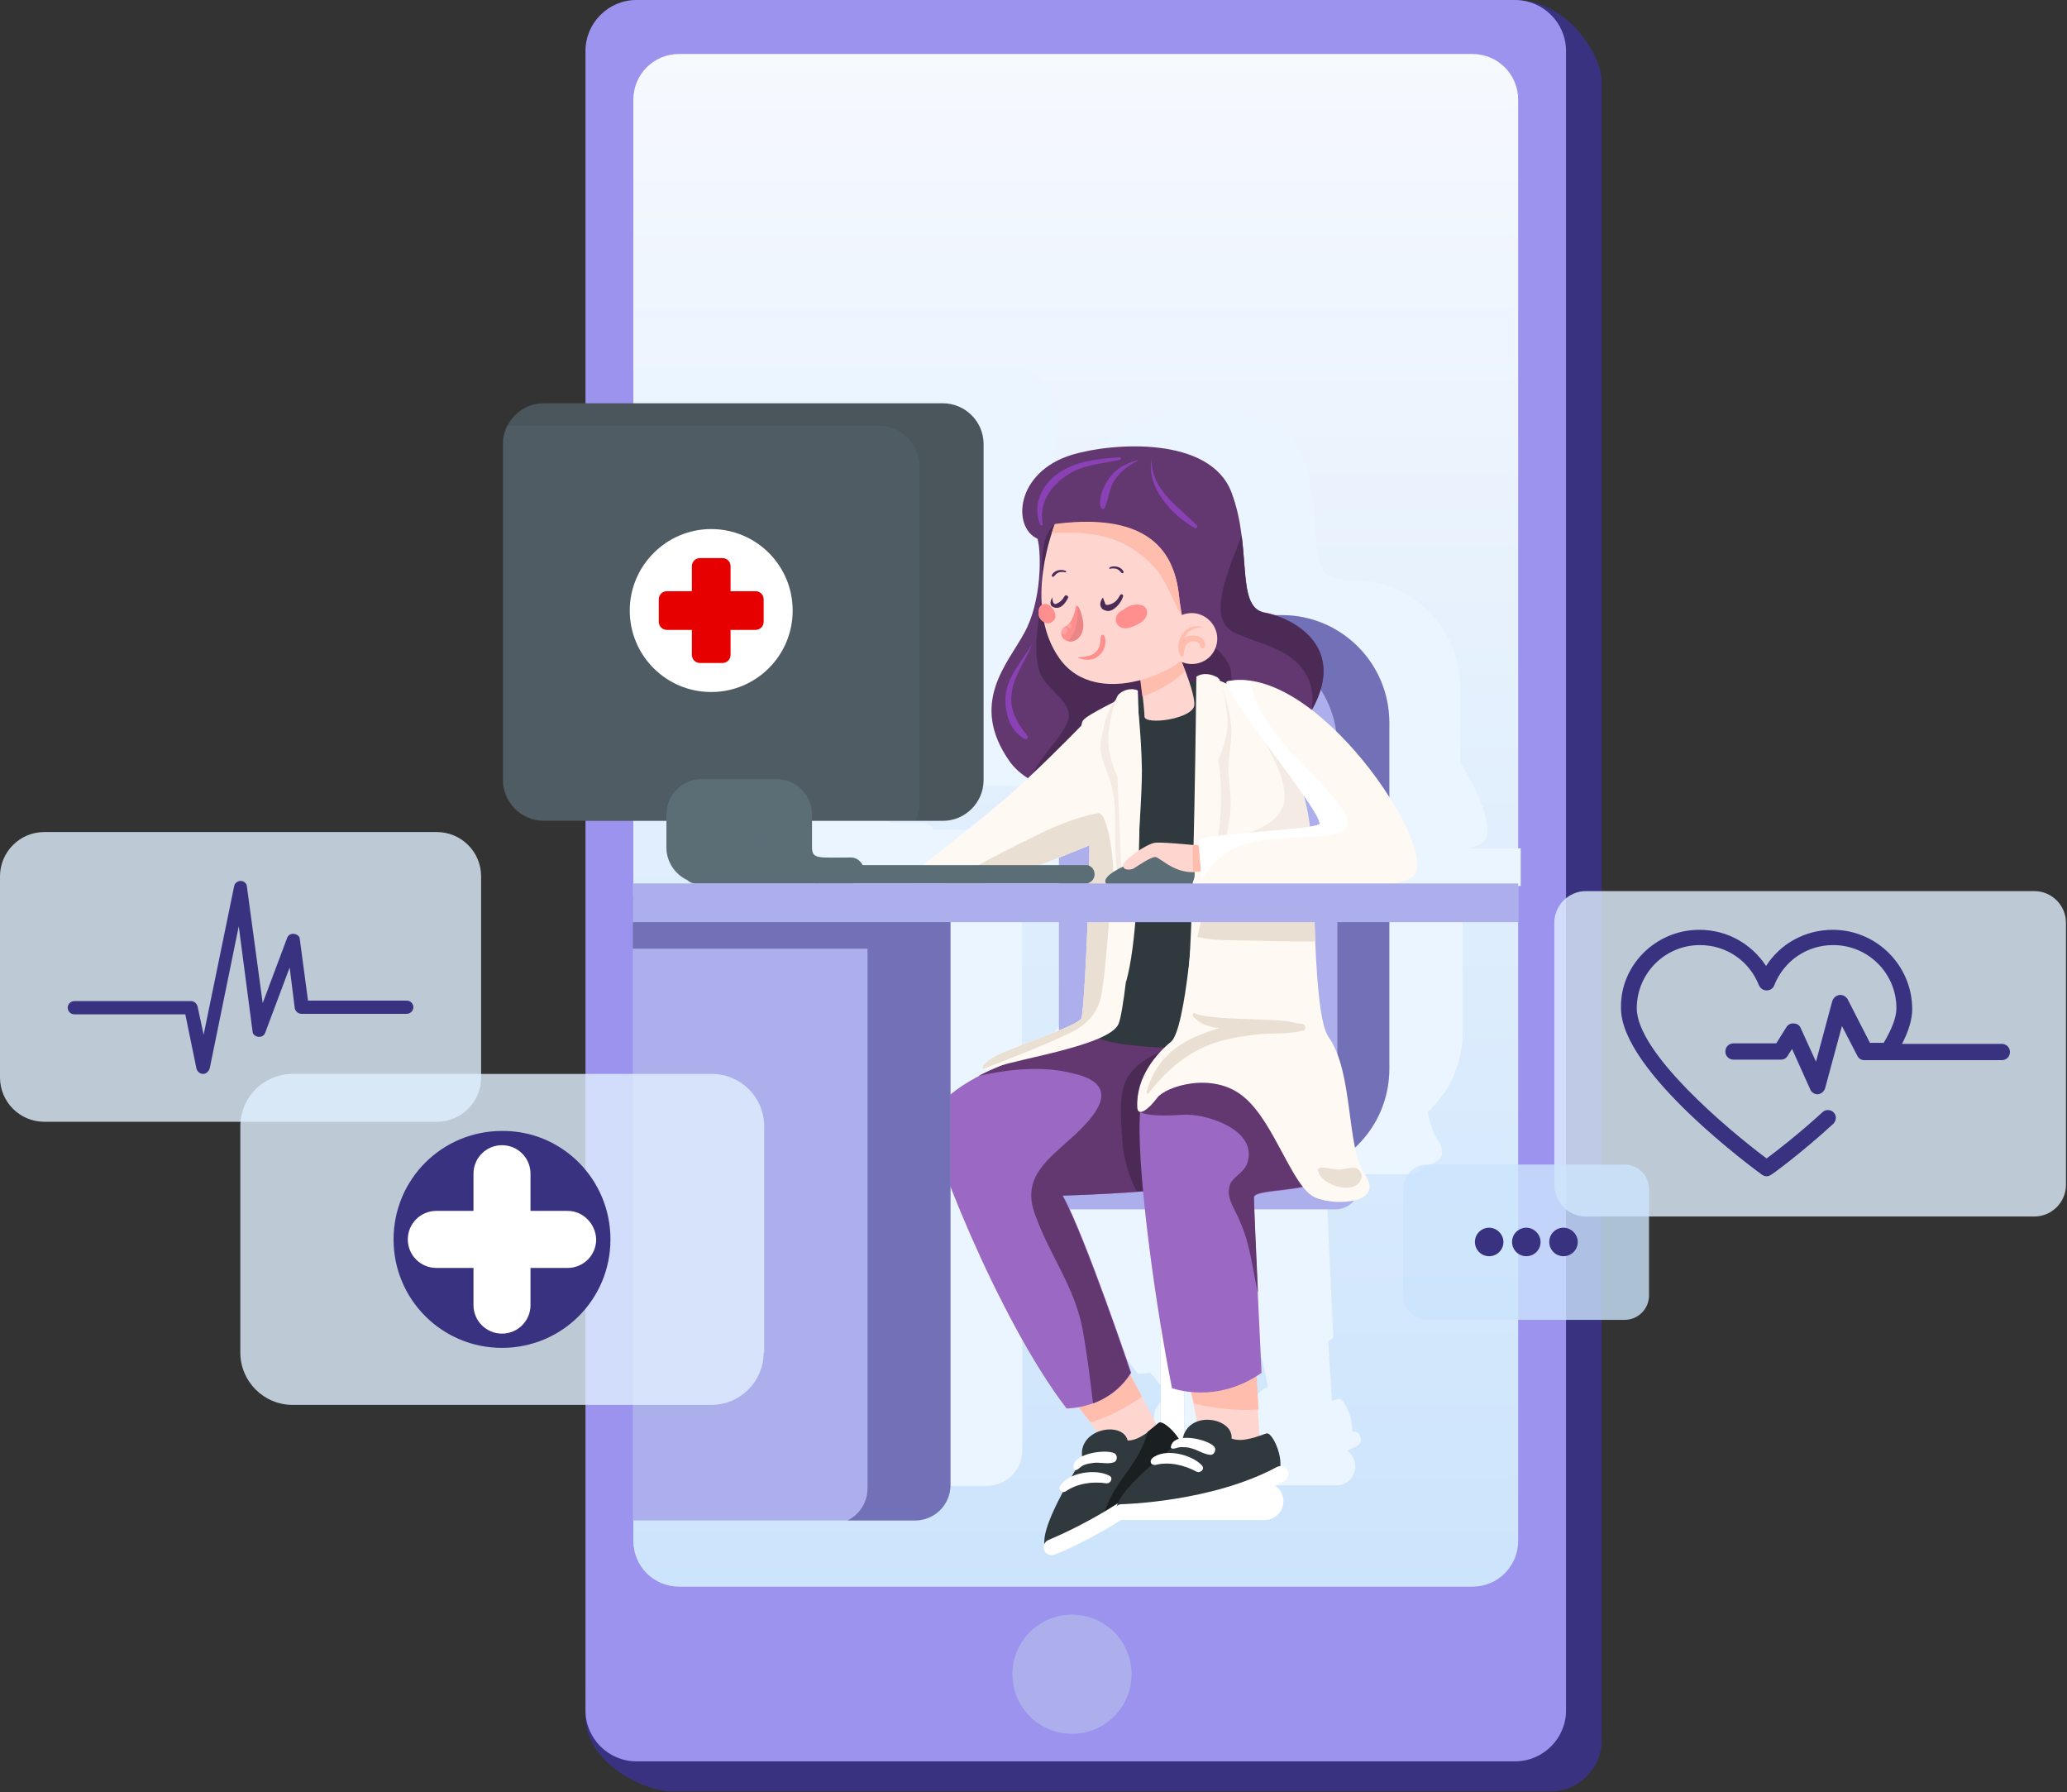 <svg width="406" height="352" viewBox="0 0 406 352" fill="none" xmlns="http://www.w3.org/2000/svg">
<rect x="0" y="0" width="406" height="352" fill="#333333" stroke="none"/>
<path d="M314.6 341.8C314.6 347.3 310.1 351.8 304.6 351.8H132C126.5 351.8 115 346.2 115 337.1L122 16C122 10.5 126.5 6 132 6L298.2 0.1C307.5 0.1 314.6 10.5 314.6 16V341.8Z" fill="#393280"/>
<path d="M307.6 335.9C307.6 341.4 303.1 345.9 297.6 345.9H125C119.5 345.9 115 341.4 115 335.9V10C115 4.5 119.5 0 125 0H297.6C303.1 0 307.6 4.5 307.6 10V335.9Z" fill="#9C93EE"/>
<path d="M298.198 302.6C298.198 307.6 294.198 311.6 289.198 311.6H133.398C128.398 311.6 124.398 307.6 124.398 302.6V19.6C124.398 14.6 128.398 10.6 133.398 10.6H289.198C294.198 10.6 298.198 14.6 298.198 19.6V302.6Z" fill="url(#paint0_linear_3817_7030)"/>
<path d="M222.11 330.676C223.149 324.298 218.821 318.286 212.443 317.247C206.066 316.207 200.053 320.535 199.014 326.913C197.975 333.291 202.303 339.303 208.681 340.342C215.058 341.381 221.071 337.053 222.11 330.676Z" fill="#ADAFEC"/>
<path d="M288.4 166.6C289.9 166.2 291 165.8 291.5 165.3C293.4 163.2 291.2 156.8 286.8 149.7V135C286.8 123.4 277.4 113.9 265.7 113.9H264.2C264.2 113.9 264.2 113.9 264.1 113.9C264 113.9 263.9 113.8 263.8 113.8C263.7 113.8 263.6 113.7 263.5 113.7C263.4 113.7 263.2 113.6 263.1 113.6C263 113.6 263 113.6 262.9 113.6C262.7 113.6 262.5 113.5 262.3 113.5C262.1 113.5 261.8 113.4 261.6 113.3C261.5 113.3 261.5 113.3 261.4 113.2C261.2 113.1 261 113 260.8 112.9C260.6 112.8 260.5 112.6 260.3 112.5L260.2 112.4C260.1 112.2 259.9 112.1 259.8 111.9C259.7 111.7 259.6 111.5 259.5 111.3C259.5 111.2 259.5 111.2 259.4 111.1C259.3 110.9 259.2 110.7 259.1 110.4C259 110.1 258.9 109.9 258.9 109.6C258.9 109.5 258.9 109.5 258.9 109.4C258.8 109.1 258.8 108.9 258.7 108.6V108.5C258.6 108.2 258.6 107.9 258.6 107.6C258.6 107.5 258.6 107.4 258.6 107.3C258.6 107 258.5 106.7 258.5 106.5C258.5 106.4 258.5 106.4 258.5 106.3C258.5 106 258.4 105.6 258.4 105.3C258.4 105.1 258.4 105 258.4 104.8C258.4 104.7 258.4 104.5 258.4 104.3C258.3 102.9 258.2 101.3 258 99.7C258 99.7 258 99.7 258 99.6C257.7 96.5 257.1 93.1 255.8 89.8C251.6 78.7 232.5 80 224.5 82.4C213.2 85.8 212.7 96.6 217.7 98.9C218.5 101.8 218.5 111.3 215.2 117.5C211.9 123.7 204.3 131.4 212.3 142.7C213.2 144 214.4 145.1 215.9 146C214.6 147.2 213.4 148.3 212.2 149.4C207.5 153.5 199.3 159.9 195.4 163H183.4C183 162.2 182.1 161.6 181.2 161.6C174.8 161.6 173.5 162 173.5 159.6V154.3H193.8H199.2C203.6 154.3 207.2 150.7 207.2 146.3V80.3C207.2 75.9 203.6 72.3 199.2 72.3H124.5V154.3H144.9V159.6C144.9 162.4 146.6 164.9 149 166C149.4 166.4 150 166.7 150.7 166.7H138.4V169.1V174.2V179.5V291.8H180.6H193.8C197.7 291.8 200.8 288.7 200.8 284.8V226.6C205.9 239.6 214.9 258.6 223.5 269.8C223.5 269.8 224.4 269.8 225.9 269.6C226 269.7 226 269.8 226.1 269.8C226.2 269.9 226.2 270 226.3 270C226.4 270.1 226.5 270.2 226.6 270.3C226.7 270.4 226.7 270.5 226.8 270.6C226.9 270.7 227 270.9 227.1 271C227.2 271.1 227.2 271.1 227.3 271.2C227.4 271.4 227.5 271.5 227.7 271.7L227.8 271.8C228 272 228.1 272.2 228.3 272.4C228.8 273 229.2 273.6 229.7 274.2C227.9 275 226.4 276.6 226.7 279C225.6 279.6 224.8 280.4 225.1 281.4C225.1 281.5 225.3 281.6 225.4 281.7C225.2 282.1 224.9 282.5 224.7 282.9C223.7 283.4 222.9 284 222.4 284.9C222.2 285.2 222.3 285.6 222.6 285.8L222.7 285.9C222.8 285.9 222.9 286 222.9 286C221 289.6 219.1 293.8 219.3 296.2C219.1 296.6 219 297.1 219.2 297.5C219.5 298.3 220.4 298.7 221.2 298.4C221.6 298.3 226.3 296.3 232.2 292.9C232.8 292.5 233.5 292.1 234.1 291.7H262.5C264.6 291.7 266.2 290 266.2 288C266.2 286.7 265.6 285.6 264.6 284.9C265.2 284.6 265.8 284.3 266.5 284C267.3 283.6 267.5 282.7 267.1 281.9C266.8 281.3 266.2 281 265.6 281.1C265.8 278.4 263.9 274.4 262.9 274.7C262.6 274.8 262.1 275 261.6 275.1L260.9 263.4C261.2 263.2 261.6 263 261.9 262.7C261.9 262.7 261 244.4 260.6 234.4C260.6 234.3 260.6 234.3 260.6 234.2C260.6 233.9 260.6 233.5 260.6 233.2C260.6 233.1 260.6 233 260.6 232.9C260.6 232.6 260.6 232.4 260.6 232.2C260.6 232 260.6 231.9 260.6 231.7C260.6 231.5 260.6 231.4 260.6 231.2C260.6 231 260.6 230.8 260.6 230.6H276.5C278 230.6 279.2 229.9 280.1 228.9C282.7 228.3 284.4 226.8 282.4 223.9C281.5 222.6 280.9 220.6 280.4 218.4C280.6 218.2 280.7 218.1 280.9 218C281.1 217.8 281.3 217.6 281.4 217.4C281.7 217.1 281.9 216.8 282.2 216.6C282.4 216.4 282.5 216.2 282.7 215.9C282.9 215.6 283.1 215.3 283.4 215C283.6 214.8 283.7 214.5 283.9 214.3C284.1 214 284.3 213.7 284.5 213.4C284.6 213.2 284.8 212.9 284.9 212.6C285.1 212.3 285.2 211.9 285.4 211.6C285.5 211.3 285.6 211.1 285.7 210.8C285.8 210.4 286 210.1 286.1 209.7C286.2 209.4 286.3 209.2 286.4 208.9C286.5 208.5 286.6 208.1 286.7 207.7C286.8 207.4 286.8 207.2 286.9 206.9C287 206.5 287 206 287.1 205.6C287.1 205.4 287.2 205.2 287.2 204.9C287.3 204.2 287.3 203.5 287.3 202.8V174H298.7V166.6H288.4ZM221.9 195.7C218.4 197.1 213.8 198.8 210.8 200.1C210.4 200.3 210.1 200.4 209.8 200.6C209.7 200.6 209.6 200.7 209.5 200.7C209.3 200.8 209.1 200.9 208.9 201C208.8 201 208.7 201.1 208.7 201.1C208.5 201.2 208.3 201.3 208.2 201.5L208.1 201.6C207.9 201.7 207.7 201.9 207.6 202C207.5 202.1 207.4 202.2 207.3 202.3C207.3 202.3 207.3 202.3 207.3 202.4C207.2 202.5 207.2 202.6 207.2 202.7C207.2 202.9 207.2 203 207.4 203.1C207.8 203.3 208.6 203.2 209.9 202.7C209.8 202.7 209.7 202.8 209.6 202.8C209.4 202.9 209.1 203 208.9 203.1C208.7 203.2 208.5 203.3 208.3 203.4C207.9 203.6 207.6 203.8 207.2 203.9C207 204 206.9 204.1 206.7 204.2C206.5 204.3 206.4 204.4 206.2 204.4C204.2 205.5 202.3 206.6 200.7 207.9V179.3V174H221.9V195.7ZM221.9 163H218.4C219.6 162.5 220.8 162.1 221.9 161.7V163ZM241.8 272.6C241.6 272.6 241.5 272.6 241.4 272.7C241.3 272.8 241.1 272.9 241 273L235.8 263.2C235.9 263.1 235.9 263 236 262.9C236 262.9 228.6 241 223.9 230.8H238.7C239.5 238 240.6 246 241.8 253.7V272.6ZM246.4 274.9V266.4C246.8 266.5 247.3 266.5 247.8 266.6C248 267.3 248.1 268.1 248.3 268.8C248.6 270.1 248.8 271.3 249.1 272.4C247.9 272.8 246.9 273.6 246.4 274.9Z" fill="#EBF5FF"/>
<path d="M227.992 293.7C227.992 295 228.992 296 230.292 296C231.592 296 232.592 295 232.592 293.7V235C232.592 233.7 231.592 232.7 230.292 232.7C228.992 232.7 227.992 233.7 227.992 235V293.7Z" fill="#8BCED1"/>
<path d="M252.089 294.801C252.089 296.901 250.389 298.501 248.389 298.501H213.489C211.389 298.501 209.789 296.801 209.789 294.801C209.789 292.701 211.489 291.101 213.489 291.101H248.389C250.389 291.101 252.089 292.801 252.089 294.801Z" fill="white"/>
<path d="M227.992 240.4V293.7C227.992 295 228.992 296 230.292 296C231.592 296 232.592 295 232.592 293.7V241.5C230.992 241.1 229.492 240.7 227.992 240.4Z" fill="white"/>
<path d="M272.892 141.9C272.892 130.3 263.492 120.8 251.792 120.8H229.092C217.492 120.8 207.992 130.2 207.992 141.9V209.9C207.992 221.5 217.392 231 229.092 231H251.792C263.392 231 272.892 221.6 272.892 209.9V141.9Z" fill="#ADAFEC"/>
<path opacity="0.5" d="M251.789 120.8H229.089C223.789 120.8 218.989 122.7 215.289 125.9C216.489 125.7 217.589 125.6 218.889 125.6H241.589C253.189 125.6 262.689 135 262.689 146.7V214.7C262.689 221.1 259.889 226.8 255.389 230.7C265.389 229 272.889 220.3 272.889 209.9V141.9C272.889 130.3 263.489 120.8 251.789 120.8Z" fill="#393280"/>
<path d="M267.092 232.699C267.092 235.299 264.992 237.499 262.292 237.499H202.792C200.192 237.499 197.992 235.399 197.992 232.699C197.992 230.099 200.092 227.899 202.792 227.899H262.292C264.892 227.899 267.092 230.099 267.092 232.699Z" fill="#ADAFEC"/>
<path d="M208.297 272.1C208.297 272.1 217.297 282.8 217.797 284.9C217.797 284.9 222.797 286.1 227.997 281.3L220.697 267.6L208.297 272.1Z" fill="#FFD5CF"/>
<path d="M224.297 274.3L220.697 267.5L208.297 272C208.297 272 211.497 275.8 214.197 279.3C217.297 278.4 220.197 277 222.897 275.2C223.197 275 223.697 274.7 224.297 274.3Z" fill="#FFBDAE"/>
<path d="M231.8 287.099C220.9 296.699 205.5 304.299 205.5 304.299C203.2 300.999 212 287.599 212.6 286.399C211.5 280.599 220.5 278.899 221.5 282.899C224 282.899 226.4 280.399 227.6 279.599C228.8 278.599 234.6 284.799 231.8 287.099Z" fill="#30393E"/>
<path d="M227.602 279.4C227.102 279.8 226.302 280.5 225.402 281.2C224.602 284.8 222.002 288.2 220.002 291C218.402 293.3 217.302 295.6 216.602 298C221.402 295 227.002 291.2 231.802 287C234.602 284.8 228.802 278.6 227.602 279.4Z" fill="#1A1F21"/>
<path d="M218.1 299.799C212.2 303.299 207.5 305.199 207.1 305.299C206.3 305.599 205.4 305.199 205.1 304.399C204.8 303.599 205.2 302.699 206 302.399C206.2 302.299 222.5 295.799 232 284.799C232.6 284.199 233.5 284.099 234.2 284.599C234.8 285.199 234.9 286.099 234.4 286.799C229.5 292.299 223.3 296.699 218.1 299.799Z" fill="white"/>
<path d="M211.397 288.7C211.897 288.5 212.197 288.1 212.697 287.8C213.297 287.5 213.997 287.4 214.697 287.3C215.997 287.1 217.497 287.6 218.697 287.2C219.497 287 219.597 285.8 218.897 285.4C217.097 284.5 210.297 285.5 210.897 288.4C210.897 288.6 211.197 288.8 211.397 288.7Z" fill="white"/>
<path d="M208.498 292.9C208.798 293.1 209.098 293 209.298 292.9C211.598 291.3 214.598 290.9 217.298 291.3C218.198 291.4 218.698 290.2 217.898 289.8C215.298 288.4 209.798 289.1 208.198 291.9C207.998 292.2 208.098 292.6 208.398 292.8C208.398 292.8 208.498 292.8 208.498 292.9Z" fill="white"/>
<path d="M217.297 203.3C217.297 203.3 187.997 208.4 182.797 219.7C181.597 222.3 195.997 259.1 209.497 276.6C209.497 276.6 217.797 276.7 222.197 269.6C222.197 269.6 213.297 243.1 208.797 234.8C208.797 234.8 225.997 234.3 230.297 233.2C234.397 232.2 252.697 201.5 217.297 203.3Z" fill="#9B68C4"/>
<path d="M217.295 203.3C217.295 203.3 202.695 205.9 192.195 211.3C198.495 209.9 204.895 209.3 210.795 210.8C219.895 212.9 216.095 218.2 211.195 222.8C205.895 227.7 200.295 231.2 203.495 239C206.295 246.7 210.895 252.4 212.595 260.8C213.495 265.7 214.095 270.6 214.695 275.6C217.195 274.7 219.995 272.9 222.095 269.6C222.095 269.6 213.195 243.1 208.695 234.8C208.695 234.8 225.895 234.3 230.195 233.2C234.395 232.2 252.695 201.5 217.295 203.3Z" fill="#633870"/>
<path d="M223.999 219.1C224.099 212.4 230.099 210.5 233.499 206.1C232.999 205.8 232.399 205.5 231.799 205.2C227.099 206.7 222.599 208.5 220.899 212.8C219.699 215.7 220.299 221.6 220.499 224.6C220.599 227.7 222.799 234 223.499 234C224.199 233.9 224.899 233.9 225.499 233.8C226.099 229.1 223.999 224 223.999 219.1Z" fill="#4B2B56"/>
<path d="M232.5 267.5C232.5 267.5 235.7 280.7 235.7 282.8C235.7 282.8 241.7 289.2 247.6 285.2L246.3 264.2L232.5 267.5Z" fill="#FFD5CF"/>
<path d="M247.202 276.8L246.502 264.3L232.602 267.5C232.602 267.5 233.602 271.6 234.502 275.6C238.402 276.6 242.902 277.1 247.202 276.8Z" fill="#FFBDAE"/>
<path d="M249.995 290.2C236.395 295.4 219.295 296.9 219.295 296.9C218.395 293 231.395 283.6 232.295 282.6C233.395 276.8 242.295 278.4 241.895 282.5C244.195 283.4 247.395 281.9 248.795 281.5C250.195 281.2 253.395 289 249.995 290.2Z" fill="#30393E"/>
<path d="M232.597 297.2C225.897 298.4 220.697 298.5 220.397 298.5C219.497 298.5 218.797 297.8 218.797 297C218.797 296.1 219.497 295.4 220.297 295.4C220.497 295.4 237.997 295 250.797 288.1C251.597 287.7 252.497 288 252.897 288.7C253.297 289.4 252.997 290.4 252.297 290.8C245.997 294.3 238.697 296.2 232.597 297.2Z" fill="white"/>
<path d="M230.395 284.5C230.895 284.5 231.395 284.2 231.895 284.2C232.595 284.2 233.295 284.2 233.895 284.4C235.195 284.7 236.395 285.6 237.695 285.7C238.495 285.8 238.995 284.7 238.495 284.1C237.195 282.6 230.495 281.1 229.995 284.1C229.895 284.3 230.095 284.5 230.395 284.5Z" fill="white"/>
<path d="M226.098 287.4C226.198 287.4 226.198 287.4 226.098 287.4C226.298 287.6 226.598 287.7 226.898 287.7C229.598 287 232.598 287.7 234.998 289C235.798 289.4 236.698 288.5 236.098 287.8C234.098 285.6 228.698 284.3 226.298 286.4C226.098 286.6 225.898 287 226.098 287.3C226.098 287.3 226.098 287.3 226.098 287.4Z" fill="white"/>
<path d="M235.496 204.399C235.496 204.399 226.096 209.099 224.296 215.999C222.496 222.899 226.196 252.399 230.196 272.599C230.196 272.599 238.796 275.899 247.796 269.599C247.796 269.599 246.196 236.899 246.296 235.199C246.396 233.399 257.996 234.299 259.996 231.199C261.996 227.999 263.596 210.599 259.996 202.399L235.496 204.399Z" fill="#9B68C4"/>
<path d="M259.998 202.3L235.498 204.4C235.498 204.4 226.098 209.1 224.298 216C224.098 216.6 223.998 217.5 223.898 218.4C226.298 219.5 231.898 218.9 232.998 218.9C237.598 218.9 247.098 222.1 244.998 228.4C244.298 230.5 241.798 231.2 241.498 233C240.798 235.5 242.898 237.9 243.598 240C245.698 244.7 245.998 249.4 247.098 253.9C246.698 245.2 246.298 236 246.298 235.1C246.398 233.3 257.998 234.2 259.998 231.1C261.998 228 263.598 210.6 259.998 202.3Z" fill="#633870"/>
<path d="M203.79 105.8C198.79 103.6 199.39 92.7 210.59 89.3C218.59 86.9 237.69 85.6 241.89 96.7C246.09 107.8 242.49 119.3 248.49 120.3C254.49 121.4 267.59 128.4 254.09 144.2C240.59 160 206.29 160.8 198.29 149.5C190.29 138.1 197.89 130.4 201.19 124.3C204.59 118.2 204.59 108.7 203.79 105.8Z" fill="#633870"/>
<path d="M241.589 131C240.089 127.3 236.589 126 236.589 126C230.289 125.6 225.289 107.2 225.289 107.2C221.989 106 207.089 103 207.089 103C204.189 105.6 204.689 111.3 204.689 114.7C204.689 120.3 202.389 126.8 204.289 132.2C205.589 135.7 211.589 138.1 209.489 142.2C207.889 145.5 204.889 148.1 203.189 151.3C202.789 151.9 202.489 152.6 202.289 153.2C210.489 158.2 226.089 158.7 238.989 154.1C240.289 147.3 242.689 133.7 241.589 131Z" fill="#4B2B56"/>
<path d="M248.492 120.4C244.092 119.6 244.892 113 243.892 105.2C242.992 107.6 241.892 110 241.092 112.7C239.992 116.2 238.192 122.1 242.392 124.2C246.492 126.2 250.792 126.7 254.392 129.8C257.592 132.7 258.192 136.1 257.592 139.6C264.792 127 253.792 121.3 248.492 120.4Z" fill="#4B2B56"/>
<path d="M204.792 102.9C203.992 98.4 206.792 94.8 210.592 92.7C213.392 91.2 216.892 91 219.992 90.3C220.292 90.2 220.192 89.7 219.892 89.8C215.692 90.1 211.292 90.5 207.792 93C204.492 95.3 202.792 99.3 204.292 103C204.492 103.3 204.892 103.2 204.792 102.9Z" fill="#8A41B6"/>
<path d="M202.692 126.5C200.892 129.7 197.692 133 197.492 136.9C197.392 140.1 198.292 143.4 201.192 145.1C201.592 145.3 202.092 144.9 201.792 144.5C199.492 141.6 197.992 139 198.892 135.1C199.592 132 201.692 129.4 202.692 126.5Z" fill="#8A41B6"/>
<path d="M226.191 90.1C225.091 95.7 230.191 101.2 234.691 103.7C234.991 103.9 235.391 103.4 235.091 103.2C231.291 99.3 226.091 96.2 226.191 90.1C226.291 90 226.191 90 226.191 90.1Z" fill="#8A41B6"/>
<path d="M223.395 90.4C221.395 90.9 219.395 91.9 218.095 93.6C216.895 95.2 215.695 97.6 216.195 99.6C216.295 100 216.795 100.1 216.995 99.7C217.795 98 217.795 96.2 218.795 94.5C219.895 92.7 221.595 91.4 223.495 90.5C223.495 90.5 223.495 90.4 223.395 90.4Z" fill="#8A41B6"/>
<path d="M218.393 144.9C217.993 149.2 216.093 199.7 215.193 203C214.393 206.3 248.893 207.3 252.493 203C255.993 198.7 248.293 137 240.793 134.6C233.293 132.1 219.193 135.5 218.393 144.9Z" fill="#30393E"/>
<path d="M224.294 151.201C224.194 143.901 223.194 135.801 223.194 135.801C220.394 137.001 213.694 140.301 212.794 141.401C212.594 141.601 212.494 142.001 212.394 142.501C209.894 145.101 203.194 151.801 198.194 156.201C191.894 161.701 179.094 171.601 179.094 171.601C179.094 171.601 183.294 174.401 188.094 174.601C192.294 174.801 209.494 167.901 213.994 166.001C213.894 179.501 212.894 199.101 212.394 200.001C211.794 201.301 201.894 204.601 196.794 206.801C191.794 209.001 192.094 211.001 195.894 209.501C199.594 208.001 217.894 205.301 219.694 201.101C221.494 196.901 224.394 158.501 224.294 151.201Z" fill="#FFF9F3"/>
<path d="M216.495 194.4C217.495 187.6 217.695 180.6 218.595 173.8C219.095 170.3 217.695 159.4 215.695 159.7C211.195 160.5 206.295 162.6 202.495 164.6C196.395 167.5 190.595 170.8 184.695 174C185.795 174.3 186.895 174.5 188.095 174.6C192.295 174.8 209.495 167.9 213.995 166C213.895 179.5 212.895 199.1 212.395 200C211.795 201.3 201.895 204.6 196.795 206.8C193.595 208.2 192.595 209.6 193.195 209.9C198.495 207.8 203.895 205.8 208.995 203.4C213.395 201.5 215.895 199.1 216.495 194.4Z" fill="#EADFD3"/>
<path d="M235.591 132.9C235.591 132.9 234.991 161.7 234.891 170.3C234.791 178.9 232.891 202.3 229.991 204.6C227.191 206.9 223.091 211.5 223.391 217.5C223.491 219.4 225.591 217.9 227.291 215.6C228.891 213.4 238.191 210.3 244.291 215.4C250.391 220.4 253.891 233.4 258.391 235.2C262.891 237 271.891 236.1 268.091 230.7C264.391 225.3 265.891 210.7 260.991 203.7C257.691 199.1 258.491 172.1 257.091 161.4C255.791 150.9 247.791 133.4 235.591 132.9Z" fill="#FFF9F3"/>
<path d="M249.889 176.2C252.589 176.5 255.289 176.9 258.089 177.2C257.889 171.1 257.689 165.3 257.189 161.5C256.089 152.9 250.689 139.8 242.189 134.9C244.389 138.6 246.689 142.3 248.689 146.1C250.189 149.1 251.989 152.3 252.289 155.6C252.889 161.3 246.689 163.2 242.289 164.6C239.889 165.4 237.389 166 234.989 166.7C234.989 168.1 234.989 169.3 234.989 170.3C234.989 171.6 234.889 173.3 234.789 175.1C236.489 175.1 238.189 175.2 239.889 175.2C243.289 175.2 246.589 175.8 249.889 176.2Z" fill="#F4EBE4"/>
<path d="M258.387 184.9C258.287 183.3 258.287 181.8 258.187 180.2C254.087 180.2 249.987 180.3 245.887 180.4C242.587 180.4 237.988 179.8 234.488 180.7C234.388 181.7 234.288 182.7 234.188 183.7C237.388 184.8 241.488 184.6 244.488 184.7C249.088 184.8 253.787 184.9 258.387 184.9Z" fill="#EADFD3"/>
<path d="M255.888 201.1C255.288 201 254.688 201 254.088 200.8C251.288 199.9 237.988 200.5 234.688 199C234.388 198.9 234.088 199.2 234.288 199.5C235.588 201.1 237.488 201.7 239.488 201.9C238.188 202.3 236.988 202.7 235.788 203.2C230.388 205.3 226.688 208.9 225.188 214.5C225.088 214.7 225.488 214.9 225.588 214.7C228.888 210.5 232.488 207.2 237.488 205.2C240.288 204.1 243.388 203.6 246.388 203.2C249.488 202.8 252.788 203.2 255.888 202.4C256.588 202.4 256.588 201.3 255.888 201.1Z" fill="#EADFD3"/>
<path d="M239.292 133.401C238.292 137.101 239.692 141.201 238.992 145.001C238.692 146.801 238.192 148.401 238.092 150.201C237.892 152.601 238.692 155.201 238.892 157.701C239.192 162.801 237.392 168.001 236.492 172.901C235.792 176.901 234.892 180.901 234.492 184.901C234.492 185.101 234.792 185.201 234.892 185.001C236.592 176.101 240.992 168.101 241.692 158.901C241.792 156.901 241.592 154.801 241.392 152.701C241.092 150.201 241.592 147.901 241.792 145.401C242.192 141.401 240.892 137.201 239.492 133.401C239.592 133.301 239.392 133.201 239.292 133.401Z" fill="#F4EBE4"/>
<path d="M234.991 132.901C234.991 132.901 234.491 181.801 233.391 191.501C233.391 191.501 238.091 172.601 239.291 164.201C240.491 155.801 239.291 149.101 239.291 149.101C239.291 149.101 240.791 146.301 241.091 142.701C241.291 139.701 240.091 133.601 239.091 133.001C237.991 132.401 236.291 132.001 234.991 132.901Z" fill="#FFF9F3"/>
<path d="M219.091 137.501C217.291 139.701 216.891 142.401 216.291 145.101C215.591 148.201 217.391 150.901 218.191 153.801C219.391 158.001 218.891 162.601 219.091 166.901C219.291 170.801 219.791 174.801 220.491 178.701C220.491 179.001 220.891 178.901 220.891 178.601C221.091 175.101 220.691 171.701 220.491 168.201C220.291 164.501 220.791 160.801 220.891 157.101C220.991 154.401 220.291 151.901 219.291 149.501C217.491 145.601 219.091 141.801 219.791 137.801C219.791 137.501 219.391 137.201 219.091 137.501Z" fill="#F4EBE4"/>
<path d="M223.491 135.601C223.491 135.601 225.191 178.801 221.191 192.801L219.491 152.501C219.491 152.501 217.991 149.701 217.691 146.101C217.491 143.101 218.891 137.301 219.691 136.401C220.591 135.501 222.191 135.001 223.491 135.601Z" fill="#FFF9F3"/>
<path d="M217.191 173.401C217.891 174.801 226.891 174.601 231.791 174.601C235.591 174.601 235.991 168.501 230.691 168.001C225.391 167.601 216.091 171.401 217.191 173.401Z" fill="#5B6D75"/>
<path opacity="0.3" d="M230.592 168.001C227.292 167.701 222.392 169.101 219.492 170.701C220.492 172.201 224.692 171.301 226.092 171.201C227.292 171.201 228.592 171.701 229.592 172.501C230.292 173.101 230.592 173.801 230.792 174.601C231.092 174.601 231.492 174.601 231.792 174.601C235.592 174.601 235.892 168.501 230.592 168.001Z" fill="#5B6D75"/>
<path d="M236.891 166.201C236.891 166.201 228.591 165.301 226.891 165.501C225.191 165.701 220.691 168.901 220.591 169.901C220.491 170.901 221.891 170.901 222.591 170.601C223.291 170.201 225.791 168.401 226.891 168.301C227.991 168.301 231.391 172.701 236.991 170.801C238.391 170.401 238.891 167.101 236.891 166.201Z" fill="#FFD5CF"/>
<path d="M236.889 166.2C236.889 166.2 235.789 166.1 234.289 165.9C234.289 166.6 234.289 167.2 234.289 167.8C234.289 169 234.289 170.1 234.389 171.2C235.189 171.2 236.189 171.1 237.089 170.7C238.389 170.4 238.889 167.1 236.889 166.2Z" fill="#FFBDAE"/>
<path d="M241.093 133.801C238.693 134.301 260.893 160.801 259.093 161.901C257.293 163.001 236.293 163.801 235.693 164.901C235.093 166.001 236.493 172.901 235.693 173.901C234.893 175.001 274.193 175.901 277.693 172.001C282.693 166.501 258.493 130.101 241.093 133.801Z" fill="#FFF9F3"/>
<path d="M242.892 166.401C247.692 164.401 253.092 164.601 258.292 164.301C261.192 164.101 266.292 163.801 264.192 159.701C262.892 157.401 260.992 155.501 259.192 153.601C256.792 151.201 254.392 148.701 252.192 146.101C248.892 142.301 246.592 138.401 245.592 133.701C244.092 133.501 242.492 133.501 241.092 133.801C238.692 134.301 260.892 160.801 259.092 161.901C257.292 163.001 236.292 163.801 235.692 164.901C235.192 165.801 236.092 170.601 235.892 172.901C237.592 170.201 239.692 167.801 242.892 166.401Z" fill="white"/>
<path d="M258.893 229.901C259.493 232.901 266.393 234.901 267.393 231.401C267.593 230.601 267.093 229.601 266.293 229.401C265.093 229.101 263.893 229.801 262.693 229.701C261.593 229.601 260.393 229.201 259.393 229.301C258.993 229.401 258.793 229.601 258.893 229.901Z" fill="#EADFD3"/>
<path d="M223.695 130.5C223.695 130.5 224.795 138.9 224.795 140.7C224.795 142.5 234.495 141.2 234.595 138.4C234.695 135.6 231.195 127.8 231.195 127.8L223.695 130.5Z" fill="#FFD5CF"/>
<path d="M232.794 131.8C231.994 129.6 231.094 127.7 231.094 127.7L223.594 130.5C223.594 130.5 223.994 133.8 224.394 136.8C226.594 136 228.694 135 230.594 133.6C231.394 133 232.094 132.4 232.794 131.8Z" fill="#FFBDAE"/>
<path d="M207.194 103C207.194 103 200.694 118.9 208.094 129.3C215.494 139.7 232.894 131.5 234.894 126.6C234.894 126.6 232.294 124.5 231.694 118.1C231.094 111.7 228.894 100.2 207.194 103Z" fill="#FFD5CF"/>
<path d="M221.994 107.5C224.094 108.8 225.894 110.3 227.394 112.2C229.394 114.7 231.494 120.5 232.194 121C232.094 120.5 231.794 118.6 231.694 118C231.094 111.5 228.794 100.1 207.194 102.9C207.194 102.9 206.894 103.6 206.594 104.7C211.894 104.4 217.494 104.7 221.994 107.5Z" fill="#FFBDAE"/>
<path d="M216.294 124.9C216.094 125.4 216.194 125.8 216.094 126.3C215.994 127 215.694 127.6 215.194 128.1C214.394 128.9 212.794 129 211.794 129.1C211.694 129.1 211.694 129.2 211.794 129.2C213.194 129.7 214.594 129.8 215.794 128.8C216.894 128 217.594 126 216.794 124.7C216.594 124.6 216.294 124.7 216.294 124.9Z" fill="#FF8F8F"/>
<path d="M220.598 117.1C220.698 116.8 220.198 116.5 219.998 116.9C219.498 117.8 218.998 118.4 217.998 118.7C217.698 118.8 217.198 118.9 217.098 118.6C216.998 118.2 216.798 117.9 216.698 117.5C216.698 117.4 216.498 117.4 216.498 117.5C216.198 118 215.998 118.6 216.198 119.1C216.398 119.7 216.998 119.9 217.598 120C218.898 120 220.298 118.3 220.598 117.1Z" fill="#4B2B56"/>
<path d="M209.099 117.1C208.699 117.8 208.199 118.3 207.399 118.6C206.799 118.8 206.699 117.7 206.699 117.3C206.299 118 205.999 119 207.099 119.3C208.399 119.7 209.299 118.4 209.799 117.4C209.899 117 209.299 116.7 209.099 117.1Z" fill="#4B2B56"/>
<path d="M222.195 118.9C221.795 119 221.195 119.3 220.695 119.7C220.395 119.9 220.095 120 219.795 120.3C218.695 121.3 219.095 122.9 220.395 123.3C221.295 123.6 222.495 123.1 223.295 122.7C224.295 122.2 225.295 121.5 225.295 120.3C225.395 118.7 223.395 118.5 222.195 118.9Z" fill="#FF8F8F"/>
<path d="M205.297 118.6C204.497 118.5 203.897 119.4 203.997 120.2V120.3V120.4C203.897 121.1 204.397 121.8 204.897 122.1C205.197 122.3 205.497 122.4 205.897 122.4C206.397 122.4 206.797 122.1 207.097 121.7C207.497 121.1 207.297 120.3 206.897 119.7C206.497 119.1 205.997 118.6 205.297 118.6Z" fill="#FF8F8F"/>
<path d="M217.998 111.7C218.398 111.6 218.898 111.6 219.298 111.7C219.798 111.9 219.998 112.2 220.298 112.5C220.398 112.7 220.798 112.5 220.698 112.3C220.298 111.3 218.898 111 217.998 111.4C217.798 111.6 217.898 111.8 217.998 111.7Z" fill="#4B2B56"/>
<path d="M209.294 112.4C208.894 112.3 208.394 112.3 207.994 112.4C207.494 112.6 207.294 112.9 206.994 113.2C206.894 113.4 206.494 113.2 206.594 113C206.994 112 208.394 111.7 209.294 112.1C209.494 112.2 209.394 112.5 209.294 112.4Z" fill="#4B2B56"/>
<path d="M211.301 119.2C211.201 119.8 210.601 122.5 209.301 123C208.101 123.6 208.101 125.4 209.701 125.9C211.301 126.3 212.801 124.8 212.701 122.7C212.701 120.6 211.501 118.1 211.301 119.2Z" fill="#FF8F8F"/>
<path d="M211.597 119C211.897 121.4 211.397 124.2 209.797 125.9C211.397 126.3 212.797 124.8 212.797 122.7C212.697 121.2 212.097 119.3 211.597 119Z" fill="#EA8686"/>
<path d="M209.399 124.4C209.499 124.1 209.699 123.9 209.599 123.5C209.599 123.4 209.499 123.3 209.399 123.3C208.699 123.1 208.499 123.9 208.699 124.4C208.899 124.7 209.299 124.6 209.399 124.4Z" fill="#FFA4A4"/>
<path d="M210.404 123.2C210.504 123.1 210.504 123.1 210.504 122.9C210.504 122.7 210.404 122.5 210.204 122.6C210.104 122.6 210.004 122.6 209.804 122.7C209.404 122.9 210.004 123.7 210.404 123.2Z" fill="#FFA4A4"/>
<path d="M239.094 125.4C239.094 128.2 236.894 130.4 234.094 130.4C231.294 130.4 229.094 128.2 229.094 125.4C229.094 122.6 231.294 120.4 234.094 120.4C236.794 120.4 239.094 122.7 239.094 125.4Z" fill="#FFD5CF"/>
<path d="M233.495 124.9C233.195 125 232.995 125.1 232.695 125.2C232.795 125 232.895 124.9 232.995 124.7C233.595 123.6 234.995 123.3 236.095 123.2C236.195 123.2 236.195 123.1 236.095 123.1C234.695 122.8 233.595 123 232.595 124.1C231.495 125.3 230.995 127.4 231.895 128.8C232.095 129.1 232.595 128.9 232.495 128.5C232.495 128.4 232.495 128.4 232.495 128.3C232.595 128 232.595 127.7 232.695 127.4C232.795 126.9 233.095 126.4 233.595 126.1C234.495 125.7 235.695 126 235.795 127C235.895 127.5 236.695 127.4 236.695 126.9C236.895 125.1 234.995 124.6 233.495 124.9Z" fill="#FFBDAE"/>
<path d="M193.197 153.2C193.197 157.6 189.597 161.2 185.197 161.2H106.797C102.397 161.2 98.797 157.6 98.797 153.2V87.2C98.797 82.8 102.397 79.2 106.797 79.2H185.197C189.597 79.2 193.197 82.8 193.197 87.2V153.2Z" fill="#4A565B"/>
<path opacity="0.3" d="M180.597 91.601C180.597 87.201 176.997 83.601 172.597 83.601H99.597C99.097 84.701 98.797 85.901 98.797 87.101V153.101C98.797 157.501 102.397 161.101 106.797 161.101H179.797C180.297 160.001 180.597 158.801 180.597 157.601V91.601Z" fill="#5B6D75"/>
<path d="M155.695 119.9C155.695 128.8 148.495 135.9 139.695 135.9C130.795 135.9 123.695 128.7 123.695 119.9C123.695 111.1 130.895 103.9 139.695 103.9C148.495 103.9 155.695 111 155.695 119.9Z" fill="white"/>
<path d="M148.398 116.101H143.498V111.201C143.498 110.301 142.798 109.601 141.898 109.601H137.498C136.598 109.601 135.898 110.301 135.898 111.201V116.101H130.998C130.098 116.101 129.398 116.801 129.398 117.701V122.101C129.398 123.001 130.098 123.701 130.998 123.701H135.898V128.601C135.898 129.501 136.598 130.201 137.498 130.201H141.898C142.798 130.201 143.498 129.501 143.498 128.601V123.701H148.398C149.298 123.701 149.998 123.001 149.998 122.101V117.701C149.998 116.801 149.298 116.101 148.398 116.101Z" fill="#E70000"/>
<path d="M215 171.7C215 172.7 214.2 173.5 213.2 173.5H160.3C159.3 173.5 158.5 172.7 158.5 171.7C158.5 170.7 159.3 169.9 160.3 169.9H213.2C214.2 169.8 215 170.7 215 171.7Z" fill="#5B6D75"/>
<path opacity="0.3" d="M180.9 171.2H214.9C214.7 170.4 214 169.9 213.2 169.9H160.3C159.3 169.9 158.5 170.7 158.5 171.7C158.5 172.7 159.3 173.5 160.3 173.5H179.1C179.1 173.3 179 173.2 179 173C179.1 172 179.9 171.2 180.9 171.2Z" fill="#5B6D75"/>
<path d="M167.198 168.4C160.798 168.4 159.498 168.8 159.498 166.4V160C159.498 156.1 156.398 153 152.498 153H137.898C133.998 153 130.898 156.1 130.898 160V166.4C130.898 169.2 132.598 171.7 134.998 172.8C135.398 173.2 135.998 173.5 136.698 173.5H137.998H152.498H167.198C168.598 173.5 169.698 172.4 169.698 171C169.698 169.6 168.498 168.4 167.198 168.4Z" fill="#5B6D75"/>
<path opacity="0.3" d="M150.698 168.7V162.3C150.698 158.4 147.598 155.3 143.698 155.3H132.798C131.598 156.6 130.898 158.2 130.898 160.1V166.5C130.898 169.3 132.598 171.8 134.998 172.9C135.398 173.3 135.998 173.6 136.698 173.6H137.998H152.498H160.898C160.898 173.4 150.698 172.3 150.698 168.7Z" fill="#5B6D75"/>
<path d="M124.297 175.9H186.697V291.6C186.697 295.5 183.597 298.6 179.697 298.6H124.297V175.9Z" fill="#ADAFEC"/>
<path opacity="0.5" d="M124.297 175.9H186.697V178.7V186.3V291.6C186.697 295.5 183.597 298.6 179.697 298.6H166.497C168.797 297.4 170.397 295.1 170.397 292.3V186.3H124.297V175.9Z" fill="#393280"/>
<path d="M298.197 173.5H124.297V181.1H298.197V173.5Z" fill="#ADAFEC"/>
<path opacity="0.8" d="M94.5 211.6C94.5 216.4 90.6 220.3 85.8 220.3H8.7C3.9 220.3 0 216.4 0 211.6V172.1C0 167.3 3.9 163.4 8.7 163.4H85.8C90.6 163.4 94.5 167.3 94.5 172.1V211.6Z" fill="#E0F0FF"/>
<path d="M39.897 210.9C39.297 210.9 38.797 210.5 38.597 209.9L36.397 199.2H14.597C13.897 199.2 13.297 198.6 13.297 197.9C13.297 197.2 13.897 196.6 14.597 196.6H37.497C38.097 196.6 38.597 197 38.797 197.6L39.997 203.2L45.997 174C46.097 173.4 46.697 173 47.297 173C47.897 173 48.497 173.5 48.497 174.1L51.597 197L56.397 184.2C56.597 183.6 57.197 183.3 57.797 183.4C58.397 183.5 58.897 183.9 58.897 184.5L60.497 196.5H79.897C80.597 196.5 81.197 197.1 81.197 197.8C81.197 198.5 80.597 199.1 79.897 199.1H59.197C58.597 199.1 57.997 198.6 57.897 198L56.897 190L52.097 202.8C51.897 203.4 51.297 203.7 50.697 203.6C50.097 203.5 49.597 203.1 49.597 202.5L46.897 181.9L41.197 209.8C40.997 210.4 40.497 210.9 39.897 210.9Z" fill="#393280"/>
<path opacity="0.8" d="M405.797 232.7C405.797 236.1 402.997 238.9 399.597 238.9H311.497C308.097 238.9 305.297 236.1 305.297 232.7V181.2C305.297 177.8 308.097 175 311.497 175H399.597C402.997 175 405.797 177.8 405.797 181.2V232.7Z" fill="#E0F0FF"/>
<path d="M333.795 182.6C339.195 182.6 343.995 185.3 346.895 189.7C349.695 185.3 354.595 182.6 359.995 182.6C368.595 182.6 375.595 189.6 375.595 198.2C375.595 200.2 374.895 202.5 373.595 205H393.195C394.095 205 394.795 205.7 394.795 206.6C394.795 207.5 394.095 208.2 393.195 208.2H366.195C365.595 208.2 365.095 207.9 364.795 207.3L361.795 201.5L358.495 213.7C358.295 214.3 357.795 214.8 357.095 214.9H356.995C356.395 214.9 355.795 214.5 355.595 214L351.995 206L351.095 207.4C350.795 207.9 350.295 208.1 349.795 208.1H340.495C339.595 208.1 338.895 207.4 338.895 206.5C338.895 205.6 339.595 204.9 340.495 204.9H348.895L350.895 201.7C351.195 201.2 351.795 200.9 352.395 201C352.995 201 353.495 201.4 353.695 201.9L356.695 208.5L359.895 196.6C360.095 196 360.595 195.5 361.295 195.4C361.895 195.3 362.595 195.7 362.895 196.2L367.295 204.8H369.995C371.595 202.1 372.495 199.8 372.495 198C372.495 191.1 366.895 185.6 360.095 185.6C354.895 185.6 350.395 188.7 348.495 193.5C348.295 194.1 347.695 194.5 346.995 194.5C346.295 194.5 345.795 194.1 345.495 193.5C343.595 188.7 339.095 185.6 333.895 185.6C326.995 185.6 321.495 191.2 321.495 198C321.495 206.7 339.095 221.6 346.995 227.5C348.895 226.1 353.295 222.7 357.995 218.4C358.595 217.8 359.695 217.9 360.195 218.5C360.795 219.1 360.695 220.1 360.095 220.7C353.895 226.4 347.995 230.7 347.895 230.7C347.595 230.9 347.295 231 346.995 231C346.695 231 346.395 230.9 346.095 230.7C344.995 229.9 318.395 210.5 318.395 198C318.195 189.6 325.195 182.6 333.795 182.6Z" fill="#393280"/>
<path opacity="0.8" d="M150.003 265.6C150.003 271.3 145.403 275.9 139.703 275.9H57.503C51.803 275.9 47.203 271.3 47.203 265.6V221.2C47.203 215.5 51.803 210.9 57.503 210.9H139.803C145.503 210.9 150.103 215.5 150.103 221.2V265.6H150.003Z" fill="#E0F0FF"/>
<path d="M119.905 243.4C119.905 255.2 110.405 264.7 98.605 264.7C86.805 264.7 77.305 255.2 77.305 243.4C77.305 231.6 86.805 222.1 98.605 222.1C110.405 222 119.905 231.6 119.905 243.4Z" fill="#393280"/>
<path d="M111.502 237.8H104.202V230.5C104.202 227.4 101.702 224.9 98.602 224.9C95.502 224.9 93.002 227.4 93.002 230.5V237.8H85.702C82.602 237.8 80.102 240.3 80.102 243.4C80.102 246.5 82.602 249 85.702 249H93.002V256.3C93.002 259.4 95.502 261.9 98.602 261.9C101.702 261.9 104.202 259.4 104.202 256.3V249H111.502C114.602 249 117.102 246.5 117.102 243.4C117.002 240.3 114.502 237.8 111.502 237.8Z" fill="white"/>
<path opacity="0.8" d="M323.902 254.4C323.902 257.1 321.702 259.2 319.102 259.2H280.402C277.702 259.2 275.602 257 275.602 254.4V233.5C275.602 230.8 277.802 228.7 280.402 228.7H319.102C321.802 228.7 323.902 230.9 323.902 233.5V254.4Z" fill="#CCE4FC"/>
<path d="M295.303 243.901C295.303 245.501 294.003 246.701 292.503 246.701C290.903 246.701 289.703 245.401 289.703 243.901C289.703 242.301 291.003 241.101 292.503 241.101C294.003 241.101 295.303 242.401 295.303 243.901Z" fill="#393280"/>
<path d="M302.6 243.901C302.6 245.501 301.3 246.701 299.8 246.701C298.2 246.701 297 245.401 297 243.901C297 242.301 298.3 241.101 299.8 241.101C301.3 241.101 302.6 242.401 302.6 243.901Z" fill="#393280"/>
<path d="M309.905 243.901C309.905 245.501 308.605 246.701 307.105 246.701C305.505 246.701 304.305 245.401 304.305 243.901C304.305 242.301 305.605 241.101 307.105 241.101C308.605 241.101 309.905 242.401 309.905 243.901Z" fill="#393280"/>
<defs>
<linearGradient id="paint0_linear_3817_7030" x1="211.265" y1="311.665" x2="211.265" y2="10.521" gradientUnits="userSpaceOnUse">
<stop stop-color="#CCE4FC"/>
<stop offset="1" stop-color="#F6F9FE"/>
</linearGradient>
</defs>
</svg>
